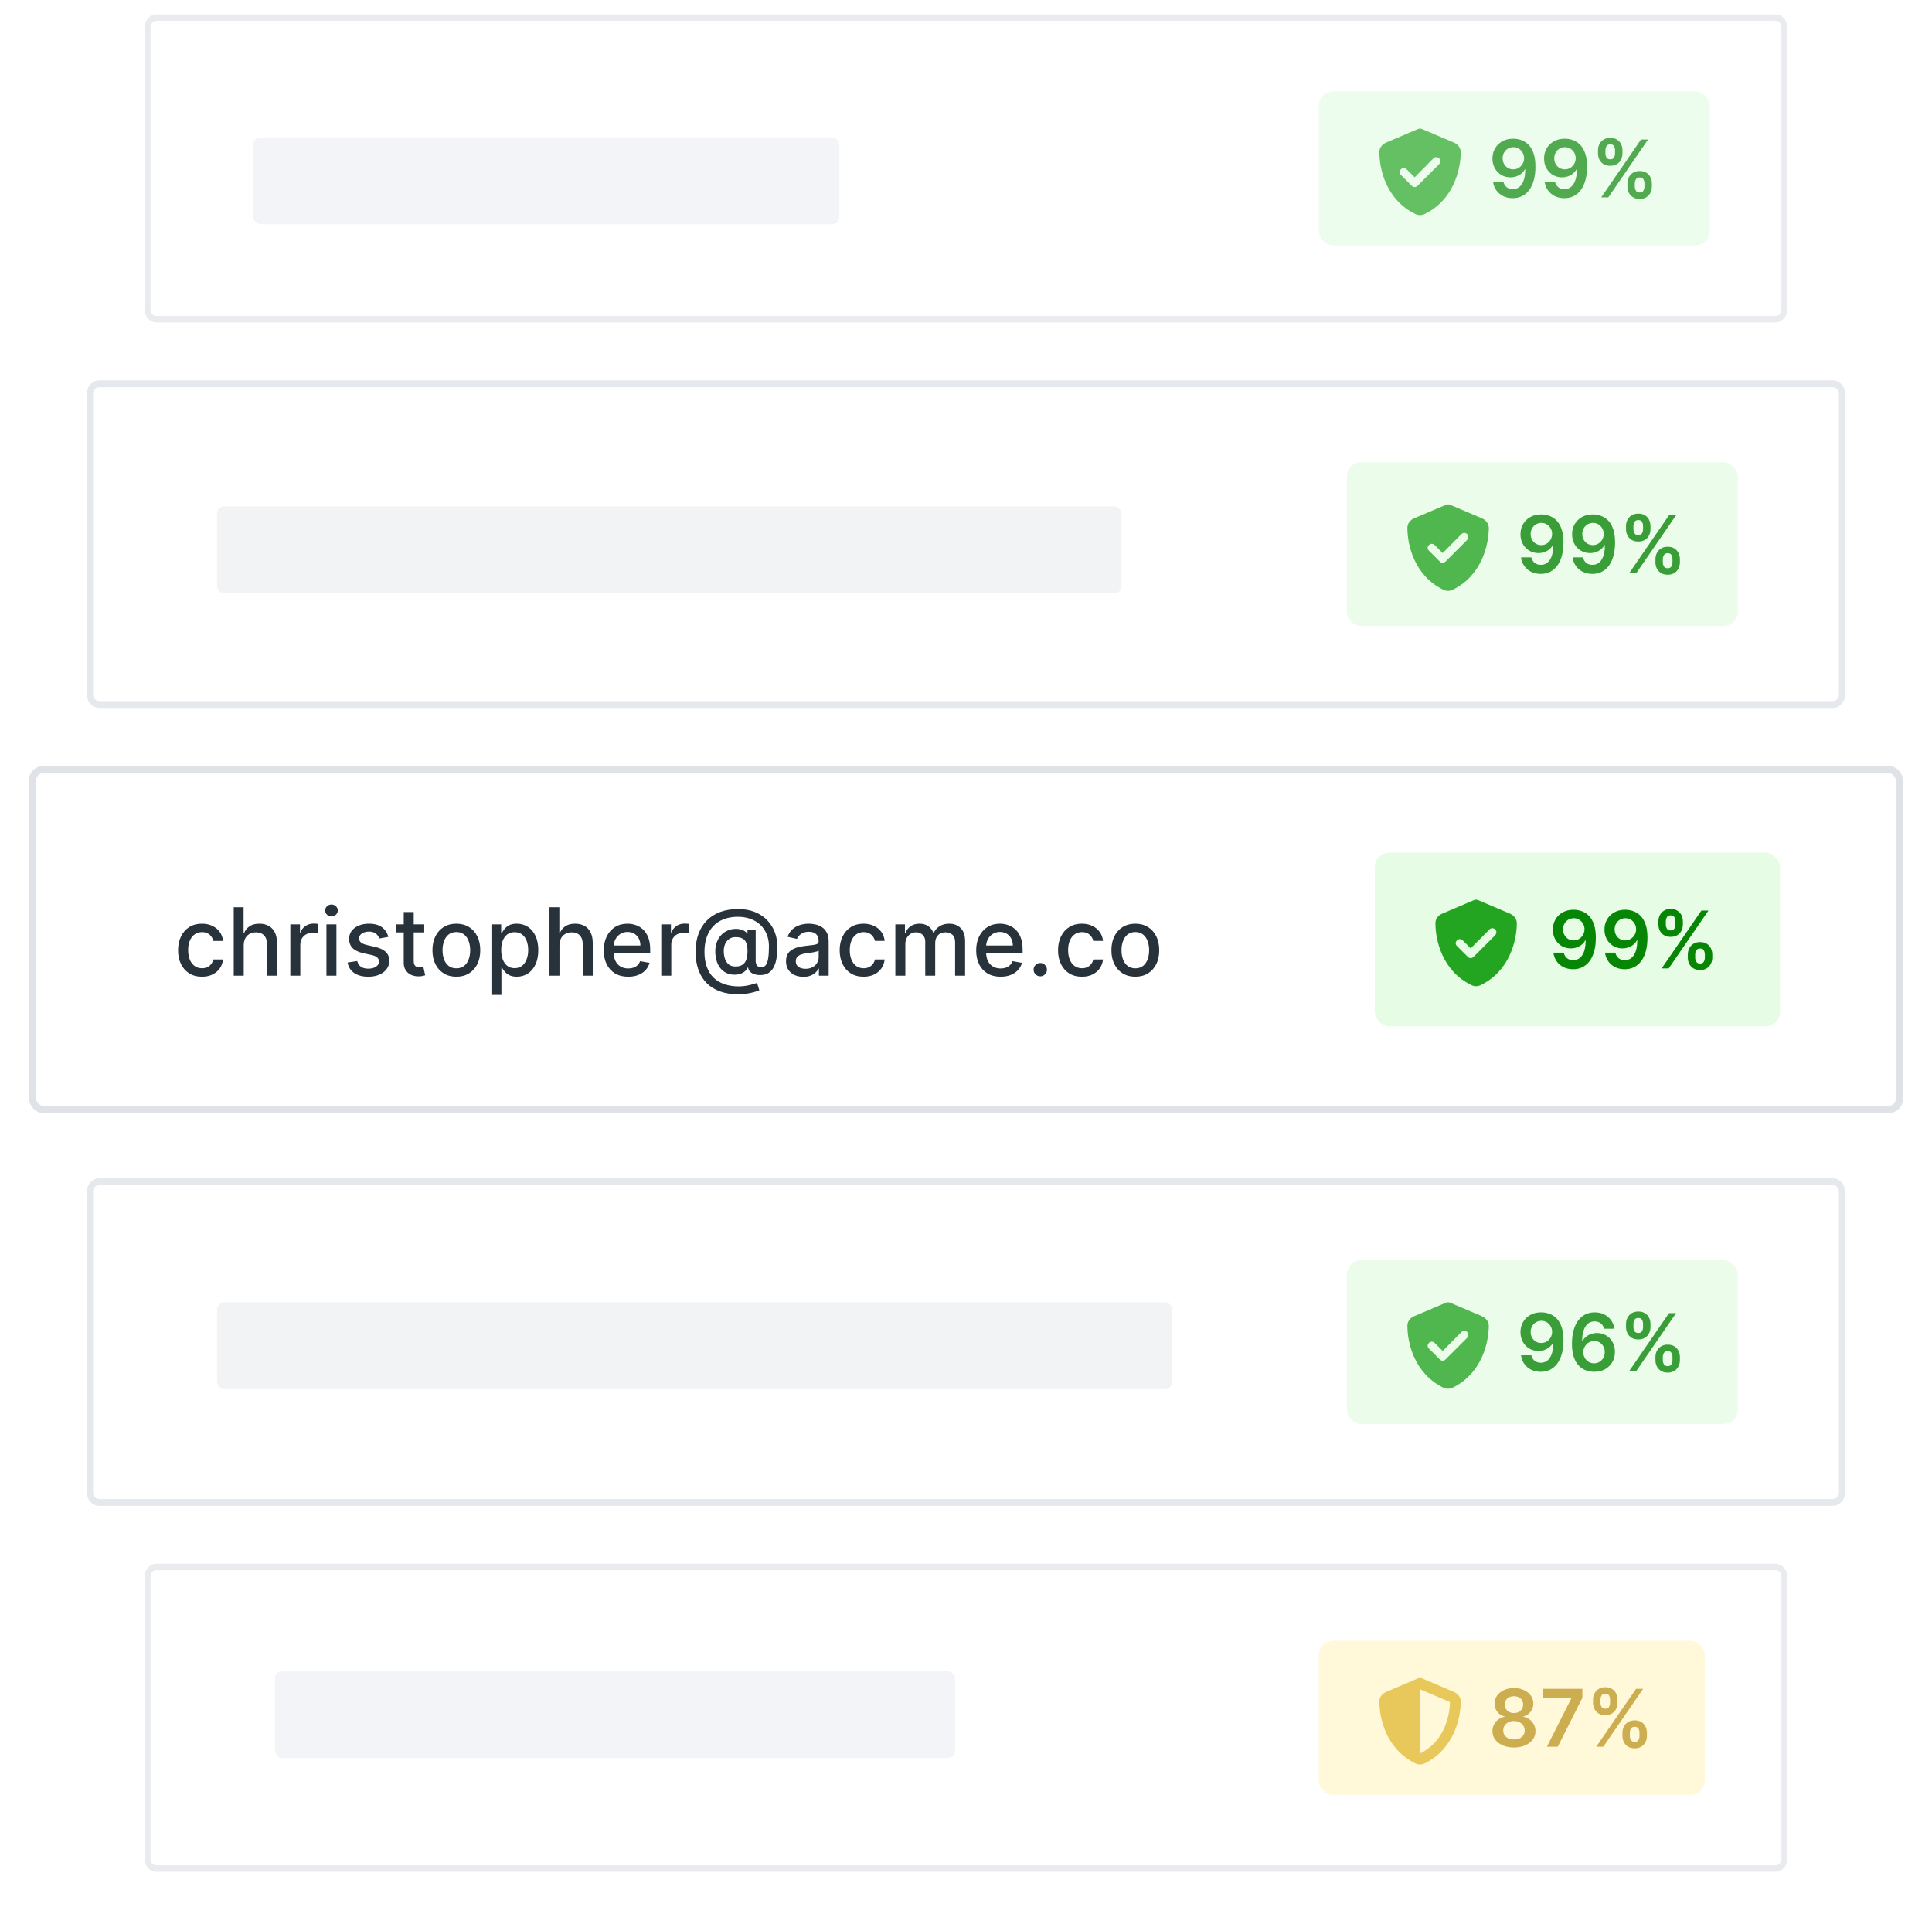 <svg fill="none" height="265" viewBox="0 0 267 265" width="267" xmlns="http://www.w3.org/2000/svg" xmlns:xlink="http://www.w3.org/1999/xlink"><filter id="a" color-interpolation-filters="sRGB" filterUnits="userSpaceOnUse" height="58.572" width="243" x="12" y="-6"><feFlood flood-opacity="0" result="BackgroundImageFix"/><feGaussianBlur in="BackgroundImageFix" stdDeviation="../other/4"/><feComposite in2="SourceAlpha" operator="in" result="effect1_backgroundBlur_661_3572"/><feColorMatrix in="SourceAlpha" result="hardAlpha" type="matrix" values="0 0 0 0 0 0 0 0 0 0 0 0 0 0 0 0 0 0 127 0"/><feOffset dy="../other/2"/><feGaussianBlur stdDeviation="../other/2"/><feComposite in2="hardAlpha" operator="out"/><feColorMatrix type="matrix" values="0 0 0 0 0.115 0 0 0 0 0.148 0 0 0 0 0.18 0 0 0 0.04 0"/><feBlend in2="effect1_backgroundBlur_661_3572" mode="normal" result="effect2_dropShadow_661_3572"/><feBlend in="SourceGraphic" in2="effect2_dropShadow_661_3572" mode="normal" result="shape"/></filter><filter id="b" color-interpolation-filters="sRGB" filterUnits="userSpaceOnUse" height="50.572" width="235" x="16" y="../other/0"><feFlood flood-opacity="0" result="BackgroundImageFix"/><feColorMatrix in="SourceAlpha" result="hardAlpha" type="matrix" values="0 0 0 0 0 0 0 0 0 0 0 0 0 0 0 0 0 0 127 0"/><feOffset dy="../other/2"/><feGaussianBlur stdDeviation="../other/2"/><feComposite in2="hardAlpha" operator="out"/><feColorMatrix type="matrix" values="0 0 0 0 0.115 0 0 0 0 0.148 0 0 0 0 0.18 0 0 0 0.04 0"/><feBlend in2="BackgroundImageFix" mode="normal" result="effect1_dropShadow_661_3572"/><feBlend in="SourceGraphic" in2="effect1_dropShadow_661_3572" mode="normal" result="shape"/></filter><filter id="c" color-interpolation-filters="sRGB" filterUnits="userSpaceOnUse" height="58.572" width="243" x="12" y="208"><feFlood flood-opacity="0" result="BackgroundImageFix"/><feGaussianBlur in="BackgroundImageFix" stdDeviation="../other/4"/><feComposite in2="SourceAlpha" operator="in" result="effect1_backgroundBlur_661_3572"/><feColorMatrix in="SourceAlpha" result="hardAlpha" type="matrix" values="0 0 0 0 0 0 0 0 0 0 0 0 0 0 0 0 0 0 127 0"/><feOffset dy="../other/2"/><feGaussianBlur stdDeviation="../other/2"/><feComposite in2="hardAlpha" operator="out"/><feColorMatrix type="matrix" values="0 0 0 0 0.115 0 0 0 0 0.148 0 0 0 0 0.18 0 0 0 0.04 0"/><feBlend in2="effect1_backgroundBlur_661_3572" mode="normal" result="effect2_dropShadow_661_3572"/><feBlend in="SourceGraphic" in2="effect2_dropShadow_661_3572" mode="normal" result="shape"/></filter><filter id="d" color-interpolation-filters="sRGB" filterUnits="userSpaceOnUse" height="50.572" width="235" x="16" y="214.145"><feFlood flood-opacity="0" result="BackgroundImageFix"/><feColorMatrix in="SourceAlpha" result="hardAlpha" type="matrix" values="0 0 0 0 0 0 0 0 0 0 0 0 0 0 0 0 0 0 127 0"/><feOffset dy="../other/2"/><feGaussianBlur stdDeviation="../other/2"/><feComposite in2="hardAlpha" operator="out"/><feColorMatrix type="matrix" values="0 0 0 0 0.115 0 0 0 0 0.148 0 0 0 0 0.18 0 0 0 0.04 0"/><feBlend in2="BackgroundImageFix" mode="normal" result="effect1_dropShadow_661_3572"/><feBlend in="SourceGraphic" in2="effect1_dropShadow_661_3572" mode="normal" result="shape"/></filter><filter id="e" color-interpolation-filters="sRGB" filterUnits="userSpaceOnUse" height="53.287" width="251" x="8" y="50.572"><feFlood flood-opacity="0" result="BackgroundImageFix"/><feColorMatrix in="SourceAlpha" result="hardAlpha" type="matrix" values="0 0 0 0 0 0 0 0 0 0 0 0 0 0 0 0 0 0 127 0"/><feOffset dy="../other/2"/><feGaussianBlur stdDeviation="../other/2"/><feComposite in2="hardAlpha" operator="out"/><feColorMatrix type="matrix" values="0 0 0 0 0.115 0 0 0 0 0.148 0 0 0 0 0.18 0 0 0 0.04 0"/><feBlend in2="BackgroundImageFix" mode="normal" result="effect1_dropShadow_661_3572"/><feBlend in="SourceGraphic" in2="effect1_dropShadow_661_3572" mode="normal" result="shape"/></filter><filter id="f" color-interpolation-filters="sRGB" filterUnits="userSpaceOnUse" height="61.287" width="259" x="4" y="47.572"><feFlood flood-opacity="0" result="BackgroundImageFix"/><feColorMatrix in="SourceAlpha" result="hardAlpha" type="matrix" values="0 0 0 0 0 0 0 0 0 0 0 0 0 0 0 0 0 0 127 0"/><feOffset dy="../other/3"/><feGaussianBlur stdDeviation="../other/4"/><feComposite in2="hardAlpha" operator="out"/><feColorMatrix type="matrix" values="0 0 0 0 0.115 0 0 0 0 0.148 0 0 0 0 0.18 0 0 0 0.07 0"/><feBlend in2="BackgroundImageFix" mode="normal" result="effect1_dropShadow_661_3572"/><feColorMatrix in="SourceAlpha" result="hardAlpha" type="matrix" values="0 0 0 0 0 0 0 0 0 0 0 0 0 0 0 0 0 0 127 0"/><feOffset dy="../other/2"/><feGaussianBlur stdDeviation="../other/2"/><feComposite in2="hardAlpha" operator="out"/><feColorMatrix type="matrix" values="0 0 0 0 0.115 0 0 0 0 0.148 0 0 0 0 0.18 0 0 0 0.04 0"/><feBlend in2="effect1_dropShadow_661_3572" mode="normal" result="effect2_dropShadow_661_3572"/><feBlend in="SourceGraphic" in2="effect2_dropShadow_661_3572" mode="normal" result="shape"/></filter><filter id="g" color-interpolation-filters="sRGB" filterUnits="userSpaceOnUse" height="61.287" width="259" x="4" y="154.859"><feFlood flood-opacity="0" result="BackgroundImageFix"/><feGaussianBlur in="BackgroundImageFix" stdDeviation="../other/4"/><feComposite in2="SourceAlpha" operator="in" result="effect1_backgroundBlur_661_3572"/><feColorMatrix in="SourceAlpha" result="hardAlpha" type="matrix" values="0 0 0 0 0 0 0 0 0 0 0 0 0 0 0 0 0 0 127 0"/><feOffset dy="../other/2"/><feGaussianBlur stdDeviation="../other/2"/><feComposite in2="hardAlpha" operator="out"/><feColorMatrix type="matrix" values="0 0 0 0 0.115 0 0 0 0 0.148 0 0 0 0 0.18 0 0 0 0.04 0"/><feBlend in2="effect1_backgroundBlur_661_3572" mode="normal" result="effect2_dropShadow_661_3572"/><feBlend in="SourceGraphic" in2="effect2_dropShadow_661_3572" mode="normal" result="shape"/></filter><filter id="h" color-interpolation-filters="sRGB" filterUnits="userSpaceOnUse" height="53.287" width="251" x="8" y="160.859"><feFlood flood-opacity="0" result="BackgroundImageFix"/><feColorMatrix in="SourceAlpha" result="hardAlpha" type="matrix" values="0 0 0 0 0 0 0 0 0 0 0 0 0 0 0 0 0 0 127 0"/><feOffset dy="../other/2"/><feGaussianBlur stdDeviation="../other/2"/><feComposite in2="hardAlpha" operator="out"/><feColorMatrix type="matrix" values="0 0 0 0 0.115 0 0 0 0 0.148 0 0 0 0 0.18 0 0 0 0.04 0"/><feBlend in2="BackgroundImageFix" mode="normal" result="effect1_dropShadow_661_3572"/><feBlend in="SourceGraphic" in2="effect1_dropShadow_661_3572" mode="normal" result="shape"/></filter><filter id="i" color-interpolation-filters="sRGB" filterUnits="userSpaceOnUse" height="56" width="267" x="0" y="103.859"><feFlood flood-opacity="0" result="BackgroundImageFix"/><feColorMatrix in="SourceAlpha" result="hardAlpha" type="matrix" values="0 0 0 0 0 0 0 0 0 0 0 0 0 0 0 0 0 0 127 0"/><feOffset dy="../other/2"/><feGaussianBlur stdDeviation="../other/2"/><feComposite in2="hardAlpha" operator="out"/><feColorMatrix type="matrix" values="0 0 0 0 0.115 0 0 0 0 0.148 0 0 0 0 0.18 0 0 0 0.04 0"/><feBlend in2="BackgroundImageFix" mode="normal" result="effect1_dropShadow_661_3572"/><feBlend in="SourceGraphic" in2="effect1_dropShadow_661_3572" mode="normal" result="shape"/></filter><g opacity=".7"><g filter="url(#a)"><path d="m20 3.774c0-.98.718-1.774 1.604-1.774h223.792c.886 0 1.604.794 1.604 1.774v39.025c0 .98-.718 1.774-1.604 1.774h-223.792c-.886 0-1.604-.794-1.604-1.774z" fill="#fff"/></g><g filter="url(#b)"><path clip-rule="evenodd" d="m245.396 2.887h-223.792c-.443 0-.802.397-.802.887v39.025c0 .49.359.887.802.887h223.792c.443 0 .802-.397.802-.887v-39.025c0-.49-.359-.887-.802-.887zm-223.792-.887c-.886 0-1.604.794-1.604 1.774v39.025c0 .98.718 1.774 1.604 1.774h223.792c.886 0 1.604-.794 1.604-1.774v-39.025c0-.98-.718-1.774-1.604-1.774z" fill="#dfe3e8" fill-rule="evenodd"/></g><rect fill="#e6fce5" height="21.286" rx="2" width="54.035" x="182.254" y="12.643"/><path d="m196.559 17.855c-.094-.047-.211-.07-.305-.07-.117 0-.234.023-.328.07l-4.406 1.875c-.516.234-.915.727-.891 1.336 0 2.344.961 6.586 4.992 8.531.399.188.844.188 1.242 0 4.032-1.945 4.992-6.188 5.016-8.531 0-.609-.399-1.102-.914-1.336zm2.343 4.828-3 3c-.234.234-.586.234-.797 0l-1.5-1.5c-.234-.211-.234-.562 0-.773.211-.234.563-.234.797 0l1.102 1.101 2.601-2.625c.211-.211.563-.211.774 0 .234.234.234.586 0 .797z" fill="#24a522"/><g fill="#078605"><path d="m209.141 19.176c.382.003.755.07 1.117.203.364.13.693.344.984.641.292.294.524.689.696 1.184.171.495.257 1.107.257 1.836.003.688-.07 1.302-.218 1.844-.146.539-.356.995-.629 1.367-.274.372-.603.656-.989.852-.385.195-.819.293-1.3.293-.506 0-.954-.099-1.344-.297-.388-.198-.702-.469-.942-.812-.239-.344-.386-.737-.441-1.18h1.426c.073.318.221.57.445.758.227.185.512.277.856.277.554 0 .981-.241 1.281-.723.299-.482.449-1.151.449-2.008h-.055c-.127.229-.293.427-.496.594-.203.164-.433.29-.691.379-.255.089-.526.133-.813.133-.468 0-.89-.112-1.265-.336-.373-.224-.668-.531-.887-.922-.216-.391-.325-.837-.328-1.34 0-.521.12-.988.359-1.402.242-.417.58-.745 1.012-.984.432-.242.937-.361 1.516-.355zm.004 1.172c-.282 0-.536.069-.762.207-.224.135-.401.32-.531.555-.128.232-.192.491-.192.777.003.284.067.542.192.773.127.232.3.415.519.551.221.136.474.203.758.203.211 0 .407-.04.59-.121.182-.081.341-.193.476-.336.138-.146.245-.311.321-.496.078-.185.116-.38.113-.586 0-.273-.065-.526-.195-.758-.128-.232-.304-.418-.528-.559-.221-.141-.475-.211-.761-.211z"/><path d="m216.273 19.176c.383.003.756.07 1.118.203.364.13.692.344.984.641.292.294.523.689.695 1.184s.258 1.107.258 1.836c.003.688-.07 1.302-.219 1.844-.145.539-.355.995-.629 1.367-.273.372-.602.656-.988.852-.385.195-.819.293-1.301.293-.505 0-.953-.099-1.343-.297-.388-.198-.702-.469-.942-.812-.239-.344-.386-.737-.441-1.18h1.426c.073.318.221.57.445.758.226.185.512.277.855.277.555 0 .982-.241 1.282-.723.299-.482.449-1.151.449-2.008h-.055c-.127.229-.293.427-.496.594-.203.164-.433.29-.691.379-.256.089-.526.133-.813.133-.469 0-.89-.112-1.265-.336-.373-.224-.668-.531-.887-.922-.216-.391-.326-.837-.328-1.34 0-.521.12-.988.359-1.402.242-.417.58-.745 1.012-.984.432-.242.937-.361 1.515-.355zm.004 1.172c-.281 0-.535.069-.761.207-.224.135-.401.32-.532.555-.127.232-.191.491-.191.777.003.284.066.542.191.773.128.232.301.415.52.551.221.136.474.203.758.203.211 0 .407-.04.59-.121.182-.081.341-.193.476-.336.138-.146.245-.311.32-.496.079-.185.116-.38.114-.586 0-.273-.065-.526-.196-.758-.127-.232-.303-.418-.527-.559-.221-.141-.475-.211-.762-.211z"/><path d="m224.906 25.785v-.422c0-.31.065-.595.196-.856.132-.26.325-.47.578-.629.252-.159.558-.238.918-.238.369 0 .679.08.929.238.25.156.439.365.567.625.13.26.195.547.195.859v.422c0 .31-.065.595-.195.855s-.322.47-.574.629c-.25.159-.558.238-.922.238-.365 0-.674-.079-.926-.238-.253-.159-.444-.368-.574-.629-.128-.26-.192-.545-.192-.855zm1.02-.422v.422c0 .206.049.395.148.566.099.172.274.258.524.258.252 0 .425-.085.519-.254.097-.172.145-.362.145-.57v-.422c0-.208-.046-.399-.137-.57-.091-.174-.267-.262-.527-.262-.245 0-.418.087-.52.262-.101.172-.152.362-.152.57zm-5.086-4.156v-.422c0-.312.066-.599.199-.859s.326-.469.578-.625c.253-.159.559-.238.918-.238.367 0 .676.079.926.238.253.156.443.365.57.625.128.26.192.547.192.859v.422c0 .312-.065.599-.196.859-.127.258-.317.465-.57.621-.253.156-.56.234-.922.234-.367 0-.677-.078-.93-.234-.25-.156-.44-.365-.57-.625s-.195-.546-.195-.856zm1.027-.422v.422c0 .208.048.399.145.57.099.169.273.254.523.254s.422-.085.516-.254c.096-.172.144-.362.144-.57v-.422c0-.208-.045-.399-.136-.57-.092-.174-.266-.262-.524-.262-.247 0-.42.087-.519.262-.099.174-.149.365-.149.57zm-.582 6.5 5.5-8h.977l-5.5 8z"/></g><rect fill="#eef0f3" height="12" rx="1" width="81" x="35" y="19"/></g><g opacity=".7"><g filter="url(#c)"><path d="m20 217.774c0-.98.718-1.774 1.604-1.774h223.792c.886 0 1.604.794 1.604 1.774v39.025c0 .979-.718 1.773-1.604 1.773h-223.792c-.886 0-1.604-.794-1.604-1.773z" fill="#fff"/></g><rect fill="#eef0f3" height="12" rx="1" width="94" x="38" y="231"/><g filter="url(#d)"><path clip-rule="evenodd" d="m245.396 217.031h-223.792c-.443 0-.802.398-.802.887v39.025c0 .49.359.887.802.887h223.792c.443 0 .802-.397.802-.887v-39.025c0-.489-.359-.887-.802-.887zm-223.792-.886c-.886 0-1.604.794-1.604 1.773v39.025c0 .98.718 1.774 1.604 1.774h223.792c.886 0 1.604-.794 1.604-1.774v-39.025c0-.979-.718-1.773-1.604-1.773z" fill="#dfe3e8" fill-rule="evenodd"/></g><rect fill="#fff6c9" height="21.286" rx="2" width="53.35" x="182.254" y="226.789"/><path d="m196.254 231.932c.094 0 .211.023.305.07l4.406 1.875c.515.234.914.727.914 1.336-.024 2.344-.984 6.586-5.016 8.531-.398.188-.843.188-1.242 0-4.031-1.945-4.992-6.187-4.992-8.531-.024-.609.375-1.102.891-1.336l4.406-1.875c.094-.047.211-.07.328-.07zm0 1.57v8.859c3.234-1.57 4.101-5.015 4.125-7.101z" fill="#e0b115"/><g fill="#b78b06"><path d="m209.231 241.541c-.581 0-1.097-.098-1.547-.293-.448-.195-.8-.462-1.055-.801-.253-.341-.378-.728-.375-1.16-.003-.336.07-.644.219-.926.148-.281.349-.515.601-.703.255-.19.539-.311.852-.363v-.055c-.412-.091-.745-.301-1-.629-.253-.33-.378-.712-.375-1.144-.003-.412.112-.779.344-1.102.231-.323.549-.577.953-.761.403-.188.864-.282 1.383-.282.513 0 .97.094 1.371.282.403.184.721.438.953.761.234.323.351.69.351 1.102 0 .432-.129.814-.386 1.144-.256.328-.585.538-.989.629v.055c.313.052.594.173.844.363.253.188.453.422.602.703.151.282.226.59.226.926 0 .432-.127.819-.383 1.16-.255.339-.606.606-1.054.801-.446.195-.957.293-1.535.293zm0-1.117c.299 0 .559-.051.781-.153.221-.104.393-.25.515-.437.123-.188.185-.404.188-.648-.003-.256-.069-.481-.199-.676-.128-.198-.304-.353-.528-.465-.221-.112-.474-.168-.757-.168-.287 0-.542.056-.766.168s-.401.267-.531.465c-.128.195-.19.42-.188.676-.002.244.057.46.18.648.122.185.294.329.515.434.224.104.487.156.79.156zm0-3.645c.244 0 .46-.049.648-.148.19-.099.34-.237.449-.414.11-.177.166-.382.168-.613-.002-.23-.057-.43-.164-.602-.107-.175-.255-.309-.445-.402-.19-.097-.409-.145-.656-.145-.253 0-.476.048-.668.145-.191.093-.339.227-.446.402-.104.172-.155.372-.152.602-.003.231.049.436.156.613.11.174.259.312.449.414.193.099.413.148.661.148z"/><path d="m213.78 241.432 3.403-6.735v-.054h-3.95v-1.211h5.45v1.238l-3.399 6.762z"/><path d="m224.221 239.932v-.422c0-.31.065-.595.195-.856.133-.26.326-.47.578-.629.253-.158.559-.238.918-.238.37 0 .68.08.93.238.25.157.439.365.566.625.13.261.196.547.196.86v.422c0 .31-.066.595-.196.855-.13.261-.321.47-.574.629-.25.159-.557.238-.922.238-.364 0-.673-.079-.926-.238-.252-.159-.444-.368-.574-.629-.127-.26-.191-.545-.191-.855zm1.019-.422v.422c0 .205.05.394.149.566s.273.258.523.258c.253 0 .426-.085.52-.254.096-.172.144-.362.144-.57v-.422c0-.209-.045-.399-.136-.571-.092-.174-.267-.261-.528-.261-.245 0-.418.087-.519.261-.102.172-.153.362-.153.571zm-5.086-4.156v-.422c0-.313.067-.599.2-.86.132-.26.325-.468.578-.625.252-.159.558-.238.918-.238.367 0 .675.079.925.238.253.157.443.365.571.625.127.261.191.547.191.86v.422c0 .312-.065.598-.195.859-.128.258-.318.465-.57.621-.253.156-.56.234-.922.234-.368 0-.677-.078-.93-.234-.25-.156-.44-.365-.57-.625-.131-.26-.196-.546-.196-.855zm1.028-.422v.422c0 .208.048.398.144.57.099.169.274.254.524.254s.422-.085.515-.254c.097-.172.145-.362.145-.57v-.422c0-.209-.046-.399-.137-.571-.091-.174-.266-.261-.523-.261-.248 0-.421.087-.52.261-.099.175-.148.365-.148.571zm-.582 6.5 5.5-8h.976l-5.5 8z"/></g></g><g opacity=".8"><g filter="url(#e)"><path d="m12 54.459c0-1.042.769-1.887 1.717-1.887h239.566c.948 0 1.717.845 1.717 1.887v41.512c0 1.042-.769 1.887-1.717 1.887h-239.566c-.948 0-1.717-.845-1.717-1.887z" fill="#fff"/></g><g filter="url(#f)"><path clip-rule="evenodd" d="m253.283 53.516h-239.566c-.474 0-.859.422-.859.944v41.512c0 .521.384.943.859.943h239.566c.474 0 .858-.422.858-.943v-41.512c0-.521-.384-.944-.858-.944zm-239.566-.943c-.948 0-1.717.845-1.717 1.887v41.512c0 1.042.769 1.887 1.717 1.887h239.566c.948 0 1.717-.845 1.717-1.887v-41.512c0-1.042-.769-1.887-1.717-1.887z" fill="#dfe3e8" fill-rule="evenodd"/></g><rect fill="#e6fce5" height="22.643" rx="2" width="54.035" x="186.127" y="63.895"/><path d="m200.432 69.787c-.094-.047-.211-.07-.305-.07-.117 0-.234.023-.328.07l-4.406 1.875c-.516.234-.914.727-.891 1.336 0 2.344.961 6.586 4.992 8.531.399.188.844.188 1.242 0 4.032-1.945 4.993-6.188 5.016-8.531 0-.609-.398-1.101-.914-1.336zm2.343 4.828-3 3c-.234.234-.586.234-.796 0l-1.5-1.5c-.235-.211-.235-.562 0-.773.21-.234.562-.234.796 0l1.102 1.102 2.602-2.625c.21-.211.562-.211.773 0 .234.234.234.586 0 .797z" fill="#24a522"/><g fill="#078605"><path d="m213.014 71.107c.382.003.755.07 1.117.203.364.13.693.344.984.641.292.294.524.689.696 1.184.171.495.257 1.107.257 1.836.003.688-.07 1.302-.218 1.844-.146.539-.356.995-.629 1.367-.274.372-.603.656-.989.852-.385.195-.819.293-1.3.293-.506 0-.953-.099-1.344-.297-.388-.198-.702-.469-.942-.812-.239-.344-.386-.737-.441-1.18h1.426c.073.318.221.57.445.758.227.185.512.277.856.277.554 0 .981-.241 1.281-.723.299-.482.449-1.151.449-2.008h-.055c-.127.229-.293.427-.496.594-.203.164-.433.29-.691.379-.255.088-.526.133-.813.133-.468 0-.89-.112-1.265-.336-.373-.224-.668-.531-.887-.922-.216-.391-.325-.837-.328-1.34 0-.521.12-.988.359-1.402.243-.417.58-.745 1.012-.984.432-.242.938-.361 1.516-.355zm.004 1.172c-.282 0-.536.069-.762.207-.224.135-.401.32-.531.555-.128.232-.192.491-.192.777.003.284.067.542.192.773.127.232.3.415.519.551.221.135.474.203.758.203.211 0 .408-.04.59-.121s.341-.193.476-.336c.138-.146.245-.311.321-.496.078-.185.116-.38.113-.586 0-.273-.065-.526-.195-.758-.128-.232-.304-.418-.528-.559-.221-.141-.475-.211-.761-.211z"/><path d="m220.146 71.107c.383.003.756.07 1.118.203.364.13.692.344.984.641.292.294.523.689.695 1.184s.258 1.107.258 1.836c.003.688-.07 1.302-.219 1.844-.145.539-.355.995-.628 1.367-.274.372-.603.656-.989.852-.385.195-.819.293-1.301.293-.505 0-.953-.099-1.343-.297-.388-.198-.702-.469-.942-.812-.239-.344-.386-.737-.441-1.18h1.426c.073.318.221.57.445.758.227.185.512.277.855.277.555 0 .982-.241 1.282-.723.299-.482.449-1.151.449-2.008h-.055c-.127.229-.293.427-.496.594-.203.164-.433.29-.691.379-.255.088-.526.133-.813.133-.469 0-.89-.112-1.265-.336-.373-.224-.668-.531-.887-.922-.216-.391-.326-.837-.328-1.34 0-.521.12-.988.359-1.402.242-.417.58-.745 1.012-.984.432-.242.937-.361 1.515-.355zm.004 1.172c-.281 0-.535.069-.761.207-.224.135-.401.32-.532.555-.127.232-.191.491-.191.777.003.284.066.542.191.773.128.232.301.415.52.551.221.135.474.203.758.203.211 0 .407-.04.59-.121.182-.081.341-.193.476-.336.138-.146.245-.311.32-.496.079-.185.116-.38.114-.586 0-.273-.065-.526-.196-.758-.127-.232-.303-.418-.527-.559-.221-.141-.475-.211-.762-.211z"/><path d="m228.779 77.717v-.422c0-.31.065-.595.196-.855.132-.261.325-.47.578-.629.252-.159.558-.238.918-.238.369 0 .679.079.929.238.25.156.439.365.567.625.13.261.195.547.195.859v.422c0 .31-.065.595-.195.856-.13.26-.322.47-.574.629-.25.159-.558.238-.922.238-.365 0-.673-.08-.926-.238-.253-.159-.444-.368-.574-.629-.128-.261-.192-.546-.192-.856zm1.02-.422v.422c0 .206.049.395.148.566s.274.258.524.258c.252 0 .425-.085.519-.254.097-.172.145-.362.145-.57v-.422c0-.208-.046-.398-.137-.57-.091-.174-.267-.262-.527-.262-.245 0-.418.087-.52.262-.101.172-.152.362-.152.57zm-5.086-4.156v-.422c0-.312.066-.599.199-.859s.326-.469.578-.625c.253-.159.559-.238.918-.238.367 0 .676.08.926.238.253.156.443.365.57.625.128.26.192.547.192.859v.422c0 .312-.065.599-.196.859-.127.258-.317.465-.57.621-.253.156-.56.234-.922.234-.367 0-.677-.078-.929-.234-.25-.156-.441-.364-.571-.625-.13-.26-.195-.545-.195-.855zm1.027-.422v.422c0 .208.048.398.145.57.099.169.273.254.523.254s.422-.085.516-.254c.096-.172.144-.362.144-.57v-.422c0-.208-.045-.398-.136-.57-.092-.174-.266-.262-.524-.262-.247 0-.42.087-.519.262s-.149.365-.149.57zm-.582 6.5 5.5-8h.977l-5.5 8z"/></g><rect fill="#eef0f3" height="12" rx="1" width="125" x="30" y="70"/></g><g opacity=".8"><g filter="url(#g)"><path d="m12 164.746c0-1.042.769-1.887 1.717-1.887h239.566c.948 0 1.717.845 1.717 1.887v41.513c0 1.042-.769 1.887-1.717 1.887h-239.566c-.948 0-1.717-.845-1.717-1.887z" fill="#fff"/></g><g filter="url(#h)"><path clip-rule="evenodd" d="m253.283 163.803h-239.566c-.474 0-.859.422-.859.943v41.513c0 .521.384.943.859.943h239.566c.474 0 .858-.422.858-.943v-41.513c0-.521-.384-.943-.858-.943zm-239.566-.944c-.948 0-1.717.845-1.717 1.887v41.513c0 1.042.769 1.887 1.717 1.887h239.566c.948 0 1.717-.845 1.717-1.887v-41.513c0-1.042-.769-1.887-1.717-1.887z" fill="#dfe3e8" fill-rule="evenodd"/></g><rect fill="#e6fce5" height="22.643" rx="2" width="54.035" x="186.127" y="174.182"/><path d="m200.432 180.074c-.094-.047-.211-.07-.305-.07-.117 0-.234.023-.328.07l-4.406 1.875c-.516.235-.914.727-.891 1.336 0 2.344.961 6.586 4.992 8.531.399.188.844.188 1.242 0 4.032-1.945 4.993-6.187 5.016-8.531 0-.609-.398-1.101-.914-1.336zm2.343 4.828-3 3c-.234.235-.586.235-.796 0l-1.5-1.5c-.235-.211-.235-.562 0-.773.21-.234.562-.234.796 0l1.102 1.101 2.602-2.625c.21-.21.562-.21.773 0 .234.235.234.586 0 .797z" fill="#24a522"/><g fill="#078605"><path d="m213.014 181.395c.382.002.755.07 1.117.203.364.13.693.343.984.64.292.295.524.689.696 1.184.171.495.257 1.107.257 1.836.003.687-.07 1.302-.218 1.844-.146.539-.356.994-.629 1.367-.274.372-.603.656-.989.851-.385.196-.819.293-1.3.293-.506 0-.953-.099-1.344-.297-.388-.198-.702-.468-.942-.812-.239-.344-.386-.737-.441-1.18h1.426c.073.318.221.571.445.758.227.185.512.277.856.277.554 0 .981-.241 1.281-.722.299-.482.449-1.151.449-2.008h-.055c-.127.229-.293.427-.496.594-.203.164-.433.29-.691.379-.255.088-.526.132-.813.132-.468 0-.89-.112-1.265-.336-.373-.224-.668-.531-.887-.921-.216-.391-.325-.838-.328-1.34 0-.521.12-.989.359-1.403.243-.416.58-.744 1.012-.984.432-.242.938-.361 1.516-.355zm.004 1.171c-.282 0-.536.069-.762.207-.224.136-.401.321-.531.555-.128.232-.192.491-.192.777.003.284.067.542.192.774.127.232.3.415.519.551.221.135.474.203.758.203.211 0 .408-.041.59-.121.182-.081.341-.193.476-.336.138-.146.245-.311.321-.496.078-.185.116-.381.113-.586 0-.274-.065-.526-.195-.758-.128-.232-.304-.418-.528-.559-.221-.14-.475-.211-.761-.211z"/><path d="m220.299 189.613c-.383-.002-.757-.069-1.121-.199-.365-.133-.693-.348-.985-.644-.291-.3-.523-.697-.695-1.192-.172-.497-.256-1.113-.254-1.848 0-.684.073-1.295.219-1.832.146-.536.355-.989.629-1.359.273-.372.603-.656.988-.851.388-.196.822-.293 1.301-.293.502 0 .948.098 1.336.296.39.198.706.469.945.813.24.341.388.726.445 1.156h-1.425c-.073-.307-.223-.552-.45-.734-.224-.185-.507-.278-.851-.278-.555 0-.982.241-1.281.723-.297.482-.447 1.143-.45 1.984h.055c.128-.229.293-.425.496-.589s.432-.291.688-.379c.257-.091.53-.137.816-.137.469 0 .889.112 1.262.336.375.224.672.532.89.926.219.39.327.838.325 1.343.002.527-.118.999-.36 1.418-.242.417-.579.745-1.011.985-.433.239-.937.358-1.512.355zm-.008-1.172c.284 0 .538-.069.762-.207s.401-.324.531-.558c.13-.235.194-.498.191-.789.003-.287-.06-.546-.187-.778-.125-.231-.298-.415-.52-.55-.221-.136-.474-.204-.757-.204-.211 0-.408.041-.59.122-.183.08-.341.192-.477.336-.135.14-.242.304-.32.492-.076.185-.115.383-.117.593.002.279.067.536.195.77s.303.422.527.562c.224.141.478.211.762.211z"/><path d="m228.779 188.004v-.422c0-.31.065-.595.196-.855.132-.261.325-.47.578-.629.252-.159.558-.239.918-.239.369 0 .679.08.929.239.25.156.439.364.567.625.13.26.195.547.195.859v.422c0 .31-.065.595-.195.855-.13.261-.322.47-.574.629-.25.159-.558.239-.922.239-.365 0-.673-.08-.926-.239s-.444-.368-.574-.629c-.128-.26-.192-.545-.192-.855zm1.02-.422v.422c0 .206.049.394.148.566s.274.258.524.258c.252 0 .425-.085.519-.254.097-.172.145-.362.145-.57v-.422c0-.208-.046-.398-.137-.57-.091-.175-.267-.262-.527-.262-.245 0-.418.087-.52.262-.101.172-.152.362-.152.57zm-5.086-4.156v-.422c0-.313.066-.599.199-.859.133-.261.326-.469.578-.625.253-.159.559-.239.918-.239.367 0 .676.08.926.239.253.156.443.364.57.625.128.26.192.546.192.859v.422c0 .312-.065.599-.196.859-.127.258-.317.465-.57.621-.253.157-.56.235-.922.235-.367 0-.677-.078-.929-.235-.25-.156-.441-.364-.571-.625-.13-.26-.195-.545-.195-.855zm1.027-.422v.422c0 .208.048.398.145.57.099.169.273.254.523.254s.422-.085.516-.254c.096-.172.144-.362.144-.57v-.422c0-.208-.045-.399-.136-.57-.092-.175-.266-.262-.524-.262-.247 0-.42.087-.519.262-.099.174-.149.364-.149.57zm-.582 6.5 5.5-8h.977l-5.5 8z"/></g><rect fill="#eef0f3" height="12" rx="1" width="132" x="30" y="180"/></g><g filter="url(#i)"><rect fill="#fff" height="48" rx="2" width="259" x="4" y="105.859"/><rect height="47" rx="1.5" stroke="#dfe3e8" width="258" x="4.5" y="106.359"/></g><rect fill="#e6fce5" height="24" rx="2" width="56" x="190" y="117.859"/><path d="m204.305 124.43c-.094-.047-.211-.071-.305-.071-.117 0-.234.024-.328.071l-4.406 1.875c-.516.234-.914.726-.891 1.336 0 2.343.961 6.586 4.992 8.531.399.187.844.187 1.242 0 4.032-1.945 4.993-6.188 5.016-8.531 0-.61-.398-1.102-.914-1.336zm2.343 4.828-3 3c-.234.234-.586.234-.796 0l-1.5-1.5c-.235-.211-.235-.563 0-.774.21-.234.562-.234.796 0l1.102 1.102 2.602-2.625c.21-.211.562-.211.773 0 .234.234.234.586 0 .797z" fill="#24a522"/><path d="m217.488 125.75c.383.003.755.07 1.117.203.365.13.693.344.985.641.292.294.523.689.695 1.183.172.495.258 1.107.258 1.836.003.688-.07 1.302-.219 1.844-.146.539-.355.995-.629 1.367-.273.373-.603.656-.988.852-.385.195-.819.293-1.301.293-.505 0-.953-.099-1.344-.297-.388-.198-.701-.469-.941-.813-.239-.343-.387-.737-.441-1.179h1.425c.073.317.222.57.446.757.226.185.512.278.855.278.555 0 .982-.241 1.282-.723.299-.482.449-1.151.449-2.008h-.055c-.128.23-.293.427-.496.594-.203.164-.434.29-.691.379-.256.089-.527.133-.813.133-.469 0-.891-.112-1.266-.336-.372-.224-.668-.531-.886-.922-.216-.391-.326-.837-.328-1.34 0-.521.119-.988.359-1.402.242-.417.579-.745 1.012-.985.432-.242.937-.36 1.515-.355zm.004 1.172c-.281 0-.535.069-.762.207-.223.135-.401.32-.531.555-.127.231-.191.49-.191.777.002.284.066.542.191.773.128.232.301.416.52.551.221.136.474.203.758.203.211 0 .407-.04.589-.121.183-.081.342-.193.477-.336.138-.146.245-.311.32-.496.078-.185.116-.38.114-.586 0-.273-.066-.526-.196-.758-.127-.231-.303-.418-.527-.558-.221-.141-.475-.211-.762-.211zm7.129-1.172c.383.003.755.07 1.117.203.365.13.693.344.985.641.291.294.523.689.695 1.183.172.495.258 1.107.258 1.836.002.688-.071 1.302-.219 1.844-.146.539-.355.995-.629 1.367-.273.373-.603.656-.988.852-.386.195-.819.293-1.301.293-.505 0-.953-.099-1.344-.297-.388-.198-.702-.469-.941-.813-.24-.343-.387-.737-.441-1.179h1.425c.073.317.222.57.446.757.226.185.511.278.855.278.555 0 .982-.241 1.281-.723.3-.482.45-1.151.45-2.008h-.055c-.128.23-.293.427-.496.594-.203.164-.434.29-.692.379-.255.089-.526.133-.812.133-.469 0-.891-.112-1.266-.336-.372-.224-.668-.531-.886-.922-.217-.391-.326-.837-.329-1.34 0-.521.12-.988.36-1.402.242-.417.579-.745 1.011-.985.433-.242.938-.36 1.516-.355zm.004 1.172c-.281 0-.535.069-.762.207-.224.135-.401.32-.531.555-.128.231-.191.49-.191.777.002.284.066.542.191.773.128.232.301.416.52.551.221.136.474.203.757.203.211 0 .408-.04.59-.121.183-.081.341-.193.477-.336.138-.146.245-.311.32-.496.078-.185.116-.38.113-.586 0-.273-.065-.526-.195-.758-.128-.231-.303-.418-.527-.558-.222-.141-.476-.211-.762-.211zm8.629 5.437v-.422c0-.309.065-.595.195-.855.133-.26.326-.47.578-.629.253-.159.559-.238.918-.238.37 0 .68.079.93.238.25.156.439.365.566.625.131.261.196.547.196.859v.422c0 .31-.065.595-.196.856-.13.26-.321.47-.574.629-.25.159-.557.238-.922.238-.364 0-.673-.079-.925-.238-.253-.159-.444-.369-.575-.629-.127-.261-.191-.546-.191-.856zm1.019-.422v.422c0 .206.05.395.149.567s.273.258.523.258c.253 0 .426-.085.52-.254.096-.172.144-.362.144-.571v-.422c0-.208-.045-.398-.136-.57-.091-.174-.267-.262-.528-.262-.244 0-.418.088-.519.262-.102.172-.153.362-.153.57zm-5.085-4.156v-.422c0-.312.066-.599.199-.859s.325-.469.578-.625c.252-.159.558-.238.918-.238.367 0 .676.079.926.238.252.156.442.365.57.625s.191.547.191.859v.422c0 .313-.065.599-.195.86-.128.257-.318.464-.57.621-.253.156-.56.234-.922.234-.367 0-.677-.078-.93-.234-.25-.157-.44-.365-.57-.625-.13-.261-.195-.546-.195-.856zm1.027-.422v.422c0 .209.048.399.144.571.099.169.274.253.524.253s.422-.084.515-.253c.097-.172.145-.362.145-.571v-.422c0-.208-.046-.398-.137-.57-.091-.174-.265-.262-.523-.262-.248 0-.421.088-.52.262-.099.175-.148.365-.148.57zm-.582 6.5 5.5-8h.976l-5.5 8z" fill="#078605"/><path d="m27.915 135.002c-.686 0-1.277-.155-1.773-.466-.492-.314-.871-.746-1.136-1.297s-.397-1.182-.397-1.893c0-.72.135-1.355.406-1.906.271-.554.652-.987 1.145-1.298.492-.31 1.073-.466 1.74-.466.539 0 1.019.1 1.44.3.422.197.762.474 1.02.831.262.357.417.774.466 1.251h-1.343c-.074-.332-.243-.618-.508-.858-.262-.24-.613-.361-1.053-.361-.385 0-.722.102-1.011.305-.286.2-.509.486-.669.859-.16.369-.24.806-.24 1.311 0 .517.078.963.235 1.339.157.375.379.666.665.872.289.206.629.31 1.02.31.262 0 .499-.048.711-.144.215-.098.396-.238.54-.42.148-.181.251-.4.309-.655h1.343c-.049.458-.199.868-.448 1.228s-.583.643-1.002.849c-.415.206-.903.309-1.463.309zm5.769-4.353v4.21h-1.38v-9.454h1.362v3.518h.088c.166-.382.42-.685.762-.91s.788-.337 1.339-.337c.486 0 .911.1 1.274.3.366.2.649.499.849.896.203.394.305.886.305 1.477v4.51h-1.38v-4.344c0-.52-.134-.923-.402-1.209-.268-.29-.64-.434-1.117-.434-.326 0-.619.069-.877.208-.255.138-.457.341-.605.609-.145.265-.217.585-.217.96zm6.44 4.21v-7.091h1.334v1.127h.074c.129-.382.357-.682.683-.9.329-.222.702-.333 1.117-.333.086 0 .188.003.305.01.12.006.214.013.282.023v1.32c-.055-.015-.154-.032-.295-.051-.142-.021-.283-.032-.425-.032-.326 0-.617.069-.873.208-.252.135-.453.324-.6.567-.148.24-.222.514-.222.822v4.33zm4.989 0v-7.091h1.38v7.091zm.697-8.185c-.24 0-.446-.08-.619-.24-.169-.163-.254-.357-.254-.581 0-.228.085-.422.254-.582.172-.163.379-.245.619-.245.24 0 .445.082.614.245.172.16.259.354.259.582 0 .224-.086.418-.259.581-.169.16-.374.24-.614.24zm7.854 2.826-1.251.221c-.052-.16-.136-.312-.249-.457-.111-.144-.262-.263-.452-.355-.191-.093-.429-.139-.716-.139-.391 0-.717.088-.979.263-.262.173-.392.396-.392.67 0 .237.088.428.263.572.175.145.459.263.849.356l1.126.258c.652.151 1.139.383 1.459.697s.48.722.48 1.224c0 .424-.123.803-.369 1.135-.243.33-.583.588-1.02.776-.434.188-.937.281-1.51.281-.794 0-1.442-.169-1.944-.507-.502-.342-.809-.827-.923-1.455l1.334-.203c.083.348.254.611.512.79.259.175.596.263 1.011.263.453 0 .814-.094 1.085-.282.271-.191.406-.423.406-.697 0-.221-.083-.408-.249-.558-.163-.151-.414-.265-.752-.342l-1.2-.263c-.662-.151-1.151-.391-1.468-.72-.314-.33-.471-.747-.471-1.251 0-.419.117-.785.351-1.099s.557-.559.97-.734c.412-.179.885-.268 1.417-.268.766 0 1.369.166 1.81.499.44.329.731.771.873 1.325zm4.966-1.732v1.108h-3.873v-1.108zm-2.834-1.698h1.38v6.707c0 .268.04.47.12.605.08.132.183.223.309.272.129.047.269.07.42.07.111 0 .208-.008.291-.023.083-.016.148-.028.194-.037l.249 1.14c-.08.031-.194.062-.342.092-.148.034-.332.053-.554.056-.363.006-.702-.059-1.016-.194-.314-.136-.568-.345-.762-.628s-.291-.639-.291-1.066zm7.272 8.932c-.665 0-1.245-.152-1.74-.457-.495-.304-.88-.73-1.154-1.278s-.411-1.188-.411-1.921c0-.735.137-1.379.411-1.929.274-.551.659-.979 1.154-1.284s1.076-.457 1.74-.457 1.245.152 1.74.457.88.733 1.154 1.284c.274.55.411 1.194.411 1.929 0 .733-.137 1.373-.411 1.921s-.659.974-1.154 1.278c-.495.305-1.076.457-1.74.457zm.005-1.158c.431 0 .788-.114 1.071-.342.283-.228.492-.531.628-.909.139-.379.208-.796.208-1.251 0-.453-.069-.868-.208-1.247-.135-.381-.345-.688-.628-.919-.283-.23-.64-.346-1.071-.346-.434 0-.794.116-1.08.346-.283.231-.494.538-.632.919-.135.379-.203.794-.203 1.247 0 .455.068.872.203 1.251.139.378.349.681.632.909.286.228.646.342 1.08.342zm4.841 3.674v-9.75h1.348v1.15h.115c.08-.148.195-.319.346-.512.151-.194.36-.364.628-.508.268-.148.622-.222 1.062-.222.573 0 1.083.145 1.533.434s.802.706 1.057 1.251c.259.545.388 1.2.388 1.967 0 .766-.128 1.423-.383 1.971-.256.545-.606.965-1.053 1.26-.446.293-.956.439-1.528.439-.431 0-.783-.072-1.057-.217-.271-.145-.483-.314-.637-.508s-.272-.366-.355-.517h-.083v3.762zm1.353-6.204c0 .498.072.936.217 1.311.145.375.354.669.628.882.274.209.609.314 1.006.314.412 0 .757-.11 1.034-.328.277-.222.486-.522.628-.9.145-.379.217-.805.217-1.279 0-.468-.071-.888-.212-1.26-.139-.373-.348-.667-.628-.882-.277-.216-.623-.323-1.039-.323-.4 0-.739.103-1.016.309-.274.206-.482.494-.623.863-.141.37-.212.8-.212 1.293zm8.051-.665v4.21h-1.38v-9.454h1.362v3.518h.088c.166-.382.42-.685.762-.91s.788-.337 1.339-.337c.486 0 .911.1 1.274.3.366.2.649.499.849.896.203.394.305.886.305 1.477v4.51h-1.38v-4.344c0-.52-.134-.923-.402-1.209-.268-.29-.64-.434-1.117-.434-.326 0-.619.069-.877.208-.255.138-.457.341-.605.609-.145.265-.217.585-.217.96zm9.496 4.353c-.699 0-1.3-.149-1.805-.447-.502-.302-.889-.725-1.163-1.27-.271-.548-.406-1.189-.406-1.925 0-.726.135-1.366.406-1.92.274-.554.655-.987 1.145-1.298.492-.31 1.068-.466 1.727-.466.4 0 .788.066 1.163.199.376.132.713.34 1.011.623s.534.651.706 1.103c.172.45.259.996.259 1.639v.489h-5.637v-1.034h4.284c0-.363-.074-.684-.222-.965-.148-.283-.355-.506-.623-.669-.265-.163-.576-.245-.932-.245-.388 0-.726.096-1.016.287-.286.187-.508.434-.665.738-.154.302-.231.63-.231.984v.807c0 .474.083.878.249 1.21.169.332.405.586.706.762.302.172.654.258 1.057.258.262 0 .5-.037.716-.111.215-.077.402-.19.559-.341s.277-.337.36-.559l1.306.236c-.105.384-.292.721-.563 1.011-.268.286-.605.509-1.011.669-.403.157-.863.235-1.38.235zm4.574-.143v-7.091h1.334v1.127h.074c.129-.382.357-.682.683-.9.329-.222.702-.333 1.117-.333.086 0 .188.003.305.01.12.006.214.013.282.023v1.32c-.055-.015-.154-.032-.295-.051-.142-.021-.283-.032-.425-.032-.326 0-.617.069-.873.208-.252.135-.452.324-.6.567-.148.24-.222.514-.222.822v4.33zm10.681 2.572c-.954 0-1.8-.131-2.539-.393-.736-.258-1.356-.64-1.861-1.145-.505-.501-.888-1.117-1.149-1.846-.262-.73-.392-1.562-.392-2.498 0-.911.132-1.729.397-2.456.265-.726.649-1.345 1.154-1.855.508-.514 1.125-.907 1.851-1.178.727-.27 1.551-.406 2.475-.406.883 0 1.662.139 2.336.416s1.24.657 1.698 1.14c.462.483.81 1.037 1.044 1.662s.351 1.285.351 1.98c0 .487-.031.962-.093 1.427-.061.461-.175.88-.341 1.255-.163.373-.4.671-.711.896-.308.222-.708.337-1.201.346-.261.01-.515-.021-.761-.092-.247-.071-.456-.185-.628-.342-.172-.16-.277-.363-.314-.609h-.055c-.074.182-.197.351-.37.508-.172.154-.392.277-.66.369-.265.089-.572.126-.923.111-.388-.016-.737-.103-1.048-.263s-.577-.382-.799-.665c-.218-.283-.386-.619-.503-1.006-.117-.388-.175-.819-.175-1.293 0-.456.066-.863.199-1.223.132-.364.312-.676.54-.938.231-.264.496-.474.794-.627.299-.154.614-.251.947-.291.323-.037.62-.028.891.027.27.056.495.141.674.254.181.114.295.239.341.374h.06v-.517h1.136v4.284c0 .243.063.45.189.619.129.169.313.254.55.254.28 0 .498-.103.655-.309.16-.207.272-.524.337-.951.068-.428.102-.976.102-1.644 0-.468-.063-.908-.19-1.32-.123-.416-.306-.791-.549-1.127-.24-.338-.536-.629-.886-.872-.351-.243-.751-.431-1.201-.563-.446-.133-.94-.199-1.482-.199-.735 0-1.389.114-1.962.342-.572.224-1.056.549-1.45.974-.391.425-.688.934-.891 1.528-.2.591-.3 1.254-.3 1.99 0 .766.103 1.446.309 2.04.206.591.511 1.09.914 1.496s.902.714 1.496.923c.594.212 1.279.319 2.054.319.345 0 .684-.031 1.016-.093.332-.058.628-.126.886-.203.262-.074.457-.134.587-.18l.323 1.011c-.191.089-.445.177-.762.263-.314.086-.656.157-1.025.213-.366.055-.728.083-1.085.083zm-.424-3.841c.4 0 .721-.08.964-.24.247-.16.424-.399.531-.716.111-.32.166-.72.166-1.2-.003-.468-.063-.84-.18-1.117-.113-.28-.292-.48-.535-.6-.24-.123-.549-.185-.928-.185-.348 0-.645.085-.891.254-.243.169-.429.398-.559.688-.126.289-.19.611-.193.965.003.372.055.723.156 1.052.105.326.274.591.508.794.237.203.557.305.961.305zm9.377 1.426c-.45 0-.856-.083-1.219-.249-.363-.169-.651-.414-.863-.734-.21-.32-.314-.712-.314-1.177 0-.4.077-.73.231-.988.154-.259.361-.463.623-.614.261-.151.554-.265.877-.342s.652-.135.988-.175c.425-.049.769-.089 1.034-.12.265-.034.457-.088.577-.162s.18-.194.18-.36v-.032c0-.403-.114-.716-.342-.937-.224-.222-.56-.333-1.006-.333-.465 0-.831.103-1.099.31-.264.203-.447.429-.549.678l-1.297-.295c.154-.431.378-.779.674-1.044.298-.267.641-.461 1.029-.581.388-.123.796-.185 1.224-.185.283 0 .583.034.9.102.32.064.618.184.895.36.28.175.51.426.688.752.179.323.268.744.268 1.261v4.708h-1.348v-.969h-.055c-.09.178-.223.354-.402.526-.179.173-.408.316-.688.43-.28.113-.615.17-1.006.17zm.3-1.108c.381 0 .708-.075.979-.226.273-.151.481-.348.623-.591.144-.246.217-.509.217-.789v-.914c-.05.049-.145.095-.287.138-.138.04-.297.076-.475.106-.179.028-.352.054-.522.079-.169.021-.311.04-.424.055-.268.034-.513.091-.734.171-.219.08-.394.196-.527.346-.129.148-.194.345-.194.591 0 .342.127.6.379.776.252.172.574.258.965.258zm8.024 1.094c-.686 0-1.277-.155-1.772-.466-.493-.314-.871-.746-1.136-1.297s-.397-1.182-.397-1.893c0-.72.135-1.355.406-1.906.271-.554.653-.987 1.145-1.298.493-.31 1.073-.466 1.741-.466.538 0 1.018.1 1.44.3.422.197.762.474 1.02.831.262.357.417.774.466 1.251h-1.343c-.074-.332-.243-.618-.508-.858-.261-.24-.612-.361-1.052-.361-.385 0-.722.102-1.011.305-.287.2-.51.486-.67.859-.16.369-.24.806-.24 1.311 0 .517.079.963.236 1.339.157.375.378.666.664.872.29.206.63.31 1.021.31.261 0 .498-.048.711-.144.215-.098.395-.238.54-.42.147-.181.251-.4.309-.655h1.343c-.049.458-.198.868-.447 1.228-.25.36-.584.643-1.002.849-.416.206-.903.309-1.464.309zm4.39-.143v-7.091h1.324v1.155h.088c.148-.391.389-.696.725-.914.335-.222.737-.333 1.205-.333.474 0 .871.111 1.191.333.323.221.562.526.715.914h.074c.17-.379.439-.681.808-.905.37-.228.81-.342 1.321-.342.643 0 1.167.202 1.574.605.409.403.614 1.011.614 1.823v4.755h-1.381v-4.625c0-.48-.13-.828-.392-1.044-.262-.215-.574-.323-.937-.323-.449 0-.799.139-1.048.416-.249.274-.374.626-.374 1.057v4.519h-1.376v-4.713c0-.385-.12-.694-.36-.928s-.552-.351-.937-.351c-.262 0-.503.069-.725.208-.218.135-.395.325-.531.568-.132.243-.198.524-.198.845v4.371zm14.545.143c-.699 0-1.3-.149-1.805-.447-.502-.302-.89-.725-1.164-1.27-.27-.548-.406-1.189-.406-1.925 0-.726.136-1.366.406-1.92.274-.554.656-.987 1.145-1.298.493-.31 1.068-.466 1.727-.466.4 0 .788.066 1.163.199.376.132.713.34 1.011.623.299.283.534.651.707 1.103.172.45.258.996.258 1.639v.489h-5.637v-1.034h4.285c0-.363-.074-.684-.222-.965-.148-.283-.356-.506-.623-.669-.265-.163-.576-.245-.933-.245-.388 0-.726.096-1.015.287-.287.187-.508.434-.665.738-.154.302-.231.63-.231.984v.807c0 .474.083.878.249 1.21.17.332.405.586.707.762.301.172.654.258 1.057.258.261 0 .5-.037.715-.111.216-.077.402-.19.559-.341s.277-.337.36-.559l1.306.236c-.104.384-.292.721-.563 1.011-.268.286-.605.509-1.011.669-.403.157-.863.235-1.38.235zm5.483-.055c-.252 0-.469-.089-.651-.268-.181-.181-.272-.4-.272-.655 0-.253.091-.468.272-.647.182-.181.399-.272.651-.272s.469.091.651.272c.182.179.272.394.272.647 0 .169-.043.324-.129.466-.083.139-.194.249-.332.332-.139.084-.293.125-.462.125zm5.759.055c-.686 0-1.277-.155-1.773-.466-.492-.314-.871-.746-1.135-1.297-.265-.551-.397-1.182-.397-1.893 0-.72.135-1.355.406-1.906.271-.554.652-.987 1.145-1.298.492-.31 1.072-.466 1.74-.466.539 0 1.019.1 1.441.3.421.197.761.474 1.02.831.262.357.417.774.466 1.251h-1.343c-.074-.332-.243-.618-.508-.858-.262-.24-.612-.361-1.053-.361-.384 0-.721.102-1.011.305-.286.2-.509.486-.669.859-.16.369-.24.806-.24 1.311 0 .517.078.963.235 1.339.157.375.379.666.665.872.289.206.63.31 1.02.31.262 0 .499-.048.711-.144.216-.098.396-.238.54-.42.148-.181.251-.4.31-.655h1.343c-.049.458-.198.868-.448 1.228-.249.36-.583.643-1.001.849-.416.206-.904.309-1.464.309zm7.376 0c-.665 0-1.245-.152-1.74-.457-.496-.304-.88-.73-1.154-1.278s-.411-1.188-.411-1.921c0-.735.137-1.379.411-1.929.274-.551.658-.979 1.154-1.284.495-.305 1.075-.457 1.74-.457s1.245.152 1.741.457c.495.305.88.733 1.154 1.284.274.55.411 1.194.411 1.929 0 .733-.137 1.373-.411 1.921s-.659.974-1.154 1.278c-.496.305-1.076.457-1.741.457zm.005-1.158c.431 0 .788-.114 1.071-.342s.492-.531.628-.909c.138-.379.207-.796.207-1.251 0-.453-.069-.868-.207-1.247-.136-.381-.345-.688-.628-.919-.283-.23-.64-.346-1.071-.346-.434 0-.794.116-1.08.346-.284.231-.494.538-.633.919-.135.379-.203.794-.203 1.247 0 .455.068.872.203 1.251.139.378.349.681.633.909.286.228.646.342 1.08.342z" fill="#28323b"/></svg>